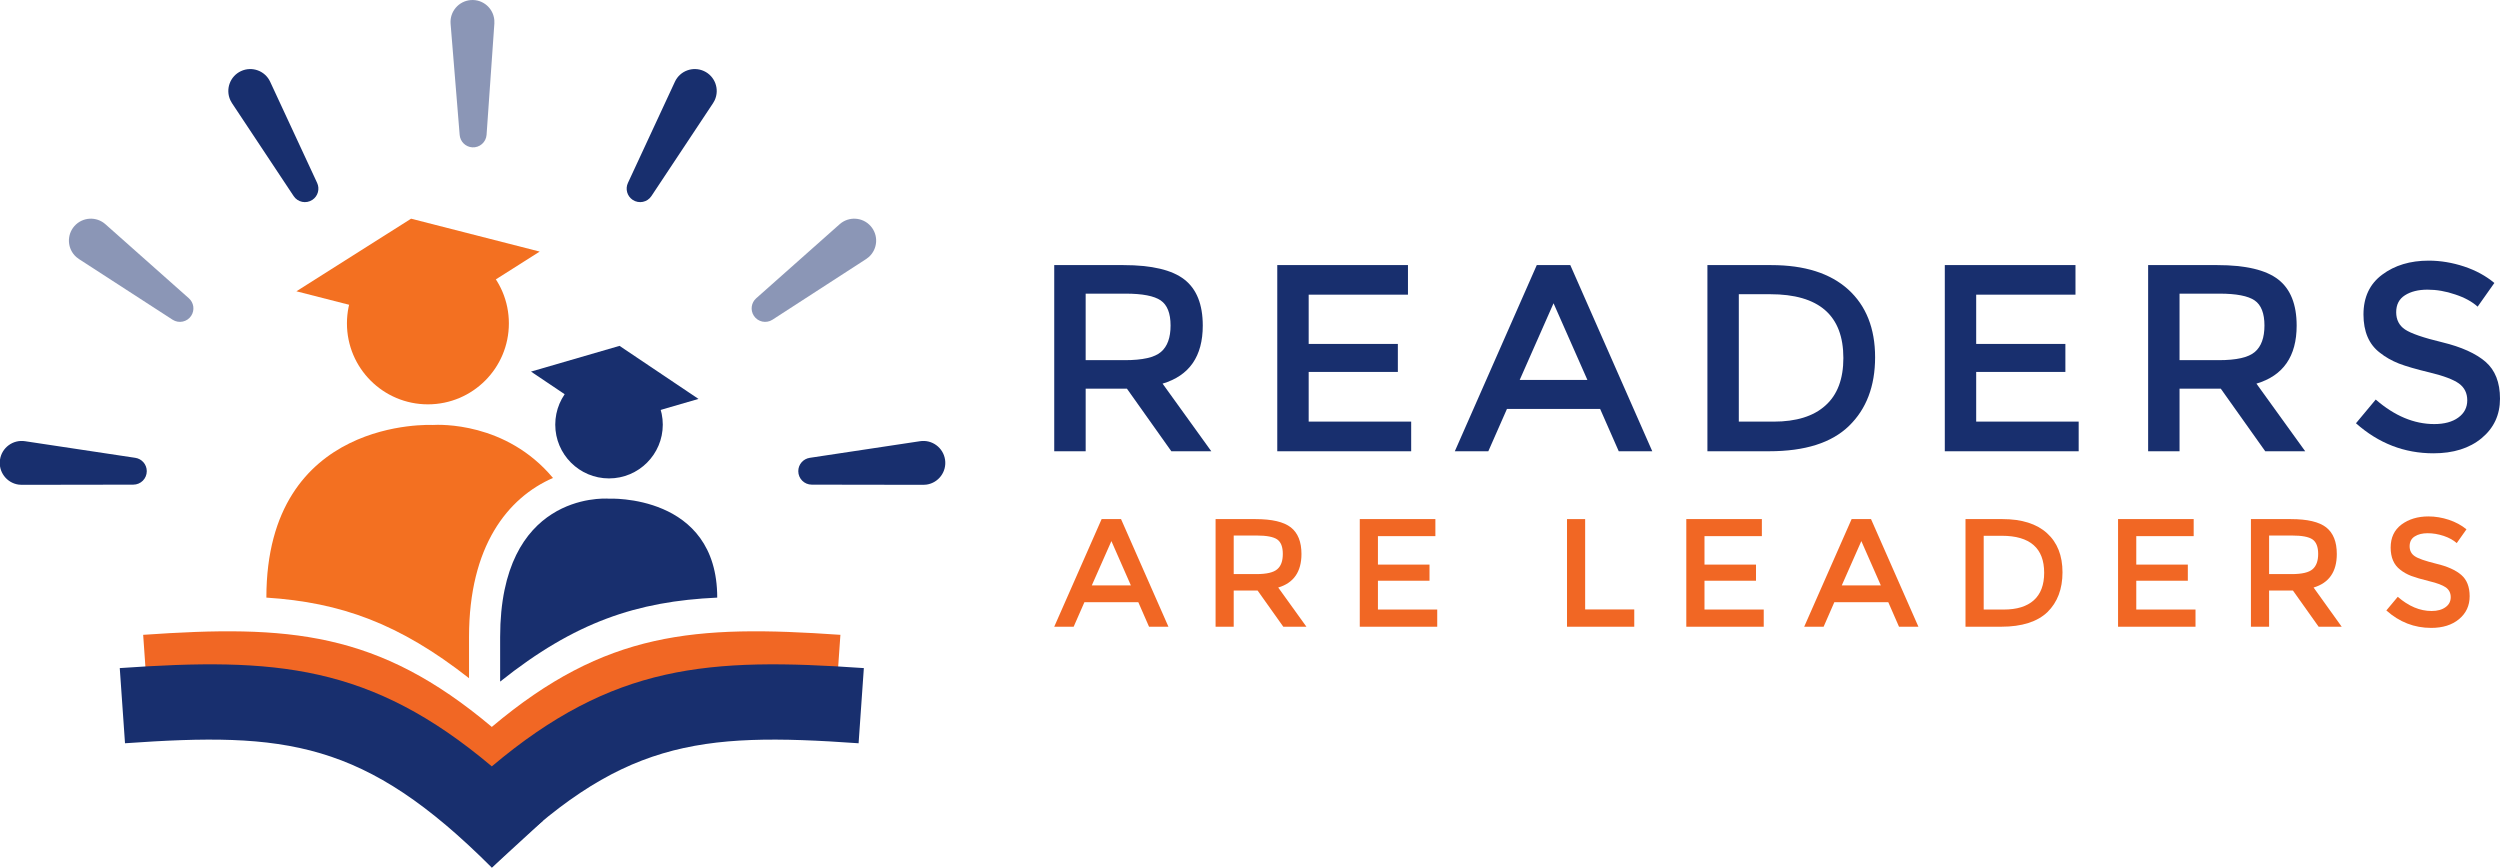<?xml version="1.0" encoding="utf-8"?>
<!-- Generator: Adobe Illustrator 16.2.1, SVG Export Plug-In . SVG Version: 6.00 Build 0)  -->
<!DOCTYPE svg PUBLIC "-//W3C//DTD SVG 1.1//EN" "http://www.w3.org/Graphics/SVG/1.1/DTD/svg11.dtd">
<svg version="1.1" id="Layer_1" xmlns="http://www.w3.org/2000/svg" xmlns:xlink="http://www.w3.org/1999/xlink" x="0px" y="0px"
	 width="877.345px" height="304.486px" viewBox="0 0 877.345 304.486" enable-background="new 0 0 877.345 304.486"
	 xml:space="preserve">
<g>
	<path fill="#F16724" d="M172.595,255.101c39.94-33.647,71.221-35.867,122.336-32.315l-1.729,24.718
		c-52.799-3.722-78.697-1.026-120.608,40.898"/>
	<path fill="#F16724" d="M172.595,288.401c-41.931-41.925-67.823-44.62-120.622-40.898l-1.729-24.718
		c51.129-3.552,82.398-1.332,122.351,32.315c8.091,6.327,16.836,17.868,16.836,17.868L172.595,288.401z"/>
	<path fill="#182F6E" d="M172.595,268.951c42.627-35.914,76.009-38.284,130.563-34.49l-1.844,26.38
		c-56.344-3.972-83.992-1.096-128.719,43.646"/>
	<path fill="#182F6E" d="M172.595,304.486c-44.741-44.741-72.375-47.617-128.725-43.646l-1.843-26.38
		c54.567-3.794,87.928-1.424,130.568,34.49c8.637,6.745,17.971,19.063,17.971,19.063L172.595,304.486z"/>
	<path fill="#182F6E" d="M284.18,160.668l38.717-5.836c4.202-0.634,8.123,2.263,8.759,6.47c0.635,4.2-2.254,8.126-6.463,8.76
		c-0.378,0.056-0.79,0.082-1.161,0.082l-39.157-0.062c-2.619-0.007-4.732-2.122-4.727-4.74
		C280.148,162.971,281.897,161.007,284.18,160.668z"/>
	<path opacity="0.5" fill="#182F6E" d="M265.373,104.684l29.288-25.995c3.188-2.829,8.052-2.538,10.874,0.642
		c2.822,3.183,2.533,8.05-0.649,10.874c-0.284,0.251-0.62,0.499-0.924,0.703l-32.87,21.292c-2.194,1.418-5.131,0.797-6.551-1.403
		C263.251,108.802,263.65,106.21,265.373,104.684z"/>
	<path opacity="0.5" fill="#182F6E" d="M161.315,47.361l-3.187-39.034c-0.336-4.234,2.817-7.949,7.057-8.301
		c4.234-0.345,7.949,2.815,8.294,7.052c0.033,0.385,0.033,0.797,0.014,1.166l-2.736,39.068c-0.182,2.601-2.444,4.572-5.052,4.391
		C163.337,51.535,161.499,49.657,161.315,47.361z"/>
	<path fill="#182F6E" d="M220.361,64.204l16.486-35.51c1.782-3.856,6.367-5.53,10.224-3.741c3.856,1.79,5.53,6.368,3.741,10.225
		c-0.154,0.345-0.359,0.71-0.568,1.014l-21.645,32.625c-1.443,2.182-4.389,2.775-6.57,1.322
		C220.058,68.83,219.389,66.29,220.361,64.204z"/>
	<path fill="#182F6E" d="M47.482,160.668l-38.724-5.836c-4.2-0.634-8.123,2.263-8.758,6.47c-0.634,4.2,2.263,8.126,6.47,8.76
		c0.371,0.056,0.785,0.082,1.155,0.082l39.156-0.062c2.62-0.007,4.733-2.122,4.727-4.74
		C51.507,162.971,49.759,161.007,47.482,160.668z"/>
	<path opacity="0.5" fill="#182F6E" d="M66.283,104.684L36.995,78.688c-3.181-2.829-8.042-2.538-10.874,0.642
		c-2.815,3.183-2.532,8.05,0.656,10.874c0.277,0.251,0.614,0.499,0.918,0.703l32.868,21.292c2.197,1.418,5.134,0.797,6.551-1.403
		C68.405,108.802,68.005,106.21,66.283,104.684z"/>
	<path fill="#182F6E" d="M111.302,64.204l-16.491-35.51c-1.784-3.856-6.369-5.53-10.226-3.741c-3.855,1.79-5.529,6.368-3.741,10.225
		c0.156,0.345,0.366,0.71,0.568,1.014l21.644,32.625c1.445,2.182,4.39,2.775,6.57,1.322C111.6,68.83,112.267,66.29,111.302,64.204z"
		/>
	<g>
		<path fill="#182F6E" d="M422.099,114.26c0,10.778-4.699,17.564-14.107,20.368l17.094,23.731h-14.023l-15.573-21.95h-14.486v21.95
			h-11.035V93.033h24.307c9.954,0,17.079,1.71,21.374,5.064C419.945,101.441,422.099,106.844,422.099,114.26z M407.435,123.505
			c2.249-1.918,3.363-5.004,3.363-9.273c0-4.269-1.148-7.22-3.465-8.805c-2.299-1.575-6.41-2.378-12.332-2.378h-13.999v23.346
			h13.722C400.952,126.395,405.182,125.456,407.435,123.505z"/>
		<path fill="#182F6E" d="M494.11,93.033v10.387h-34.844v17.288h31.295v9.813h-31.295v17.444h35.97v10.394h-46.994V93.033H494.11z"
			/>
		<path fill="#182F6E" d="M528.851,143.501l-6.542,14.858h-11.757l28.758-65.326h11.768l28.764,65.326h-11.766l-6.533-14.858
			H528.851z M557.076,133.323l-11.879-26.898l-11.873,26.898H557.076z"/>
		<path fill="#182F6E" d="M648.609,101.591c6.281,5.705,9.436,13.634,9.436,23.79c0,10.151-3.074,18.182-9.154,24.084
			c-6.109,5.942-15.455,8.895-28.033,8.895h-21.661V93.033h22.411C633.3,93.033,642.308,95.897,648.609,101.591z M646.908,125.658
			c0-14.965-8.543-22.407-25.684-22.407h-11.008v44.715h12.23c7.908,0,13.973-1.866,18.16-5.653
			C644.818,138.577,646.908,132.979,646.908,125.658z"/>
		<path fill="#182F6E" d="M728.367,93.033v10.387h-34.848v17.288h31.303v9.813h-31.303v17.444h35.969v10.394h-46.982V93.033H728.367
			z"/>
		<path fill="#182F6E" d="M805.984,114.26c0,10.778-4.689,17.564-14.115,20.368l17.111,23.731h-14.025l-15.588-21.95h-14.482v21.95
			h-11.025V93.033h24.293c9.955,0,17.082,1.71,21.385,5.064C803.832,101.441,805.984,106.844,805.984,114.26z M791.32,123.505
			c2.25-1.918,3.363-5.004,3.363-9.273c0-4.269-1.141-7.22-3.443-8.805c-2.307-1.575-6.41-2.378-12.344-2.378h-14.012v23.346h13.738
			C784.843,126.395,789.068,125.456,791.32,123.505z"/>
		<path fill="#182F6E" d="M851.89,101.651c-3.207,0-5.854,0.667-7.891,1.965c-2.062,1.303-3.086,3.283-3.086,5.949
			c0,2.62,1.023,4.666,3.086,6.051c2.037,1.379,6.414,2.912,13.125,4.519c6.688,1.62,11.738,3.909,15.133,6.821
			c3.393,2.937,5.088,7.253,5.088,12.953c0,5.691-2.154,10.299-6.443,13.864c-4.309,3.565-9.938,5.309-16.914,5.309
			c-10.217,0-19.262-3.5-27.191-10.543l6.936-8.32c6.59,5.72,13.436,8.604,20.537,8.604c3.545,0,6.381-0.77,8.451-2.29
			c2.098-1.525,3.133-3.538,3.133-6.051c0-2.526-0.982-4.498-2.941-5.915c-1.965-1.385-5.332-2.661-10.143-3.824
			c-4.781-1.153-8.428-2.201-10.92-3.167c-2.492-0.992-4.693-2.229-6.648-3.789c-3.84-2.909-5.77-7.407-5.77-13.432
			c0-6.057,2.193-10.725,6.59-13.979c4.383-3.273,9.82-4.909,16.289-4.909c4.17,0,8.32,0.702,12.418,2.052
			c4.102,1.359,7.672,3.31,10.639,5.783l-5.869,8.312c-1.939-1.729-4.535-3.18-7.844-4.267
			C858.353,102.204,855.085,101.651,851.89,101.651z"/>
		<path fill="#F16724" d="M380.562,211.331l-3.775,8.611h-6.819l16.635-37.771h6.812l16.631,37.771h-6.805l-3.767-8.611H380.562z
			 M396.872,205.449l-6.839-15.56l-6.883,15.56H396.872z"/>
		<path fill="#F16724" d="M456.734,194.414c0,6.22-2.725,10.165-8.158,11.772l9.9,13.756h-8.117l-9.021-12.702h-8.381v12.702h-6.362
			v-37.771h14.042c5.752,0,9.871,0.965,12.377,2.911C455.484,187.033,456.734,190.146,456.734,194.414z M448.242,199.757
			c1.327-1.128,1.945-2.911,1.945-5.362c0-2.473-0.646-4.161-1.982-5.099c-1.34-0.906-3.721-1.357-7.125-1.357h-8.123v13.534h7.953
			C444.511,201.473,446.962,200.892,448.242,199.757z"/>
		<path fill="#F16724" d="M503.73,182.171v5.969h-20.161v10.01h18.099v5.651h-18.099v10.11h20.81v6.031h-27.182v-37.771H503.73z"/>
		<path fill="#F16724" d="M549.923,219.942v-37.771h6.367v31.707h17.234v6.064H549.923z"/>
		<path fill="#F16724" d="M618.306,182.171v5.969h-20.137v10.01h18.078v5.651h-18.078v10.11h20.793v6.031h-27.176v-37.771H618.306z"
			/>
		<path fill="#F16724" d="M643.737,211.331l-3.757,8.611h-6.818l16.644-37.771h6.808l16.631,37.771h-6.809l-3.766-8.611H643.737z
			 M660.062,205.449l-6.847-15.56l-6.872,15.56H660.062z"/>
		<path fill="#F16724" d="M718.359,187.095c3.639,3.282,5.449,7.887,5.449,13.742c0,5.854-1.764,10.528-5.295,13.986
			c-3.525,3.362-8.93,5.119-16.203,5.119h-12.539v-37.771h12.973C709.503,182.171,714.707,183.805,718.359,187.095z
			 M717.378,201.012c0-8.63-4.963-12.986-14.863-12.986h-6.361v25.886h7.07c4.586,0,8.076-1.08,10.508-3.249
			C716.164,208.48,717.378,205.247,717.378,201.012z"/>
		<path fill="#F16724" d="M769.845,182.171v5.969h-20.146v10.01h18.094v5.651h-18.094v10.11h20.789v6.031h-27.184v-37.771H769.845z"
			/>
		<path fill="#F16724" d="M820.074,194.414c0,6.22-2.719,10.165-8.146,11.772l9.865,13.756h-8.092l-9.021-12.702h-8.367v12.702
			h-6.375v-37.771h14.039c5.771,0,9.873,0.965,12.377,2.911C818.828,187.033,820.074,190.146,820.074,194.414z M811.578,199.757
			c1.305-1.128,1.955-2.911,1.955-5.362c0-2.473-0.662-4.161-1.992-5.099c-1.332-0.906-3.701-1.357-7.139-1.357h-8.09v13.534h7.928
			C807.855,201.473,810.285,200.892,811.578,199.757z"/>
		<path fill="#F16724" d="M851.972,187.127c-1.848,0-3.355,0.353-4.553,1.128c-1.18,0.724-1.791,1.918-1.791,3.445
			c0,1.533,0.611,2.694,1.791,3.483c1.197,0.845,3.709,1.688,7.586,2.655c3.865,0.911,6.775,2.229,8.752,3.923
			c1.965,1.703,2.938,4.201,2.938,7.488c0,3.297-1.242,5.958-3.723,8.031c-2.49,2.066-5.752,3.073-9.775,3.073
			c-5.916,0-11.154-2.034-15.738-6.125l4.012-4.789c3.803,3.316,7.777,4.983,11.875,4.983c2.053,0,3.686-0.459,4.908-1.363
			c1.195-0.852,1.799-2.033,1.799-3.499c0-1.457-0.57-2.586-1.699-3.409c-1.148-0.785-3.092-1.555-5.871-2.202
			c-2.768-0.682-4.875-1.304-6.303-1.844c-1.447-0.566-2.734-1.27-3.848-2.175c-2.24-1.695-3.359-4.301-3.359-7.772
			c0-3.512,1.279-6.192,3.812-8.091c2.541-1.871,5.697-2.837,9.43-2.837c2.422,0,4.811,0.406,7.207,1.189
			c2.359,0.804,4.41,1.896,6.152,3.342l-3.418,4.836c-1.115-1.021-2.631-1.87-4.537-2.52
			C855.707,187.45,853.828,187.127,851.972,187.127z"/>
	</g>
	<path fill="#182F6E" d="M232.597,149.024c0,10.422-8.447,18.87-18.869,18.87c-10.425,0-18.867-8.448-18.867-18.87
		c0-10.42,8.442-18.868,18.867-18.868C224.15,130.156,232.597,138.604,232.597,149.024z"/>
	<path fill="#182F6E" d="M175.518,223.555v15.647c26.224-20.922,47.998-28.182,76.185-29.478c0-36.563-38.094-34.727-38.094-34.727
		C211.326,174.85,175.518,173.351,175.518,223.555z"/>
	<path fill="#F37021" d="M164.599,223.555c0-31.924,13.575-48.901,29.465-55.822c-16.485-19.733-39.953-18.741-42.209-18.592
		c0,0-58.375-3.066-58.375,60.584c26.107,1.688,46.658,9.09,71.119,28.282V223.555z"/>
	<g>
		<polygon fill="#182F6E" points="214.041,149.024 245.125,139.997 217.416,121.377 186.351,130.406 		"/>
	</g>
	<path fill="#F37021" d="M178.584,113.49c0,15.687-12.723,28.41-28.418,28.41c-15.686,0-28.411-12.724-28.411-28.41
		c0-15.696,12.725-28.419,28.411-28.419C165.862,85.071,178.584,97.794,178.584,113.49z"/>
	<g>
		<polygon fill="#F37021" points="149.173,113.779 104.021,102.225 144.265,76.745 189.398,88.293 		"/>
	</g>
</g>
</svg>

